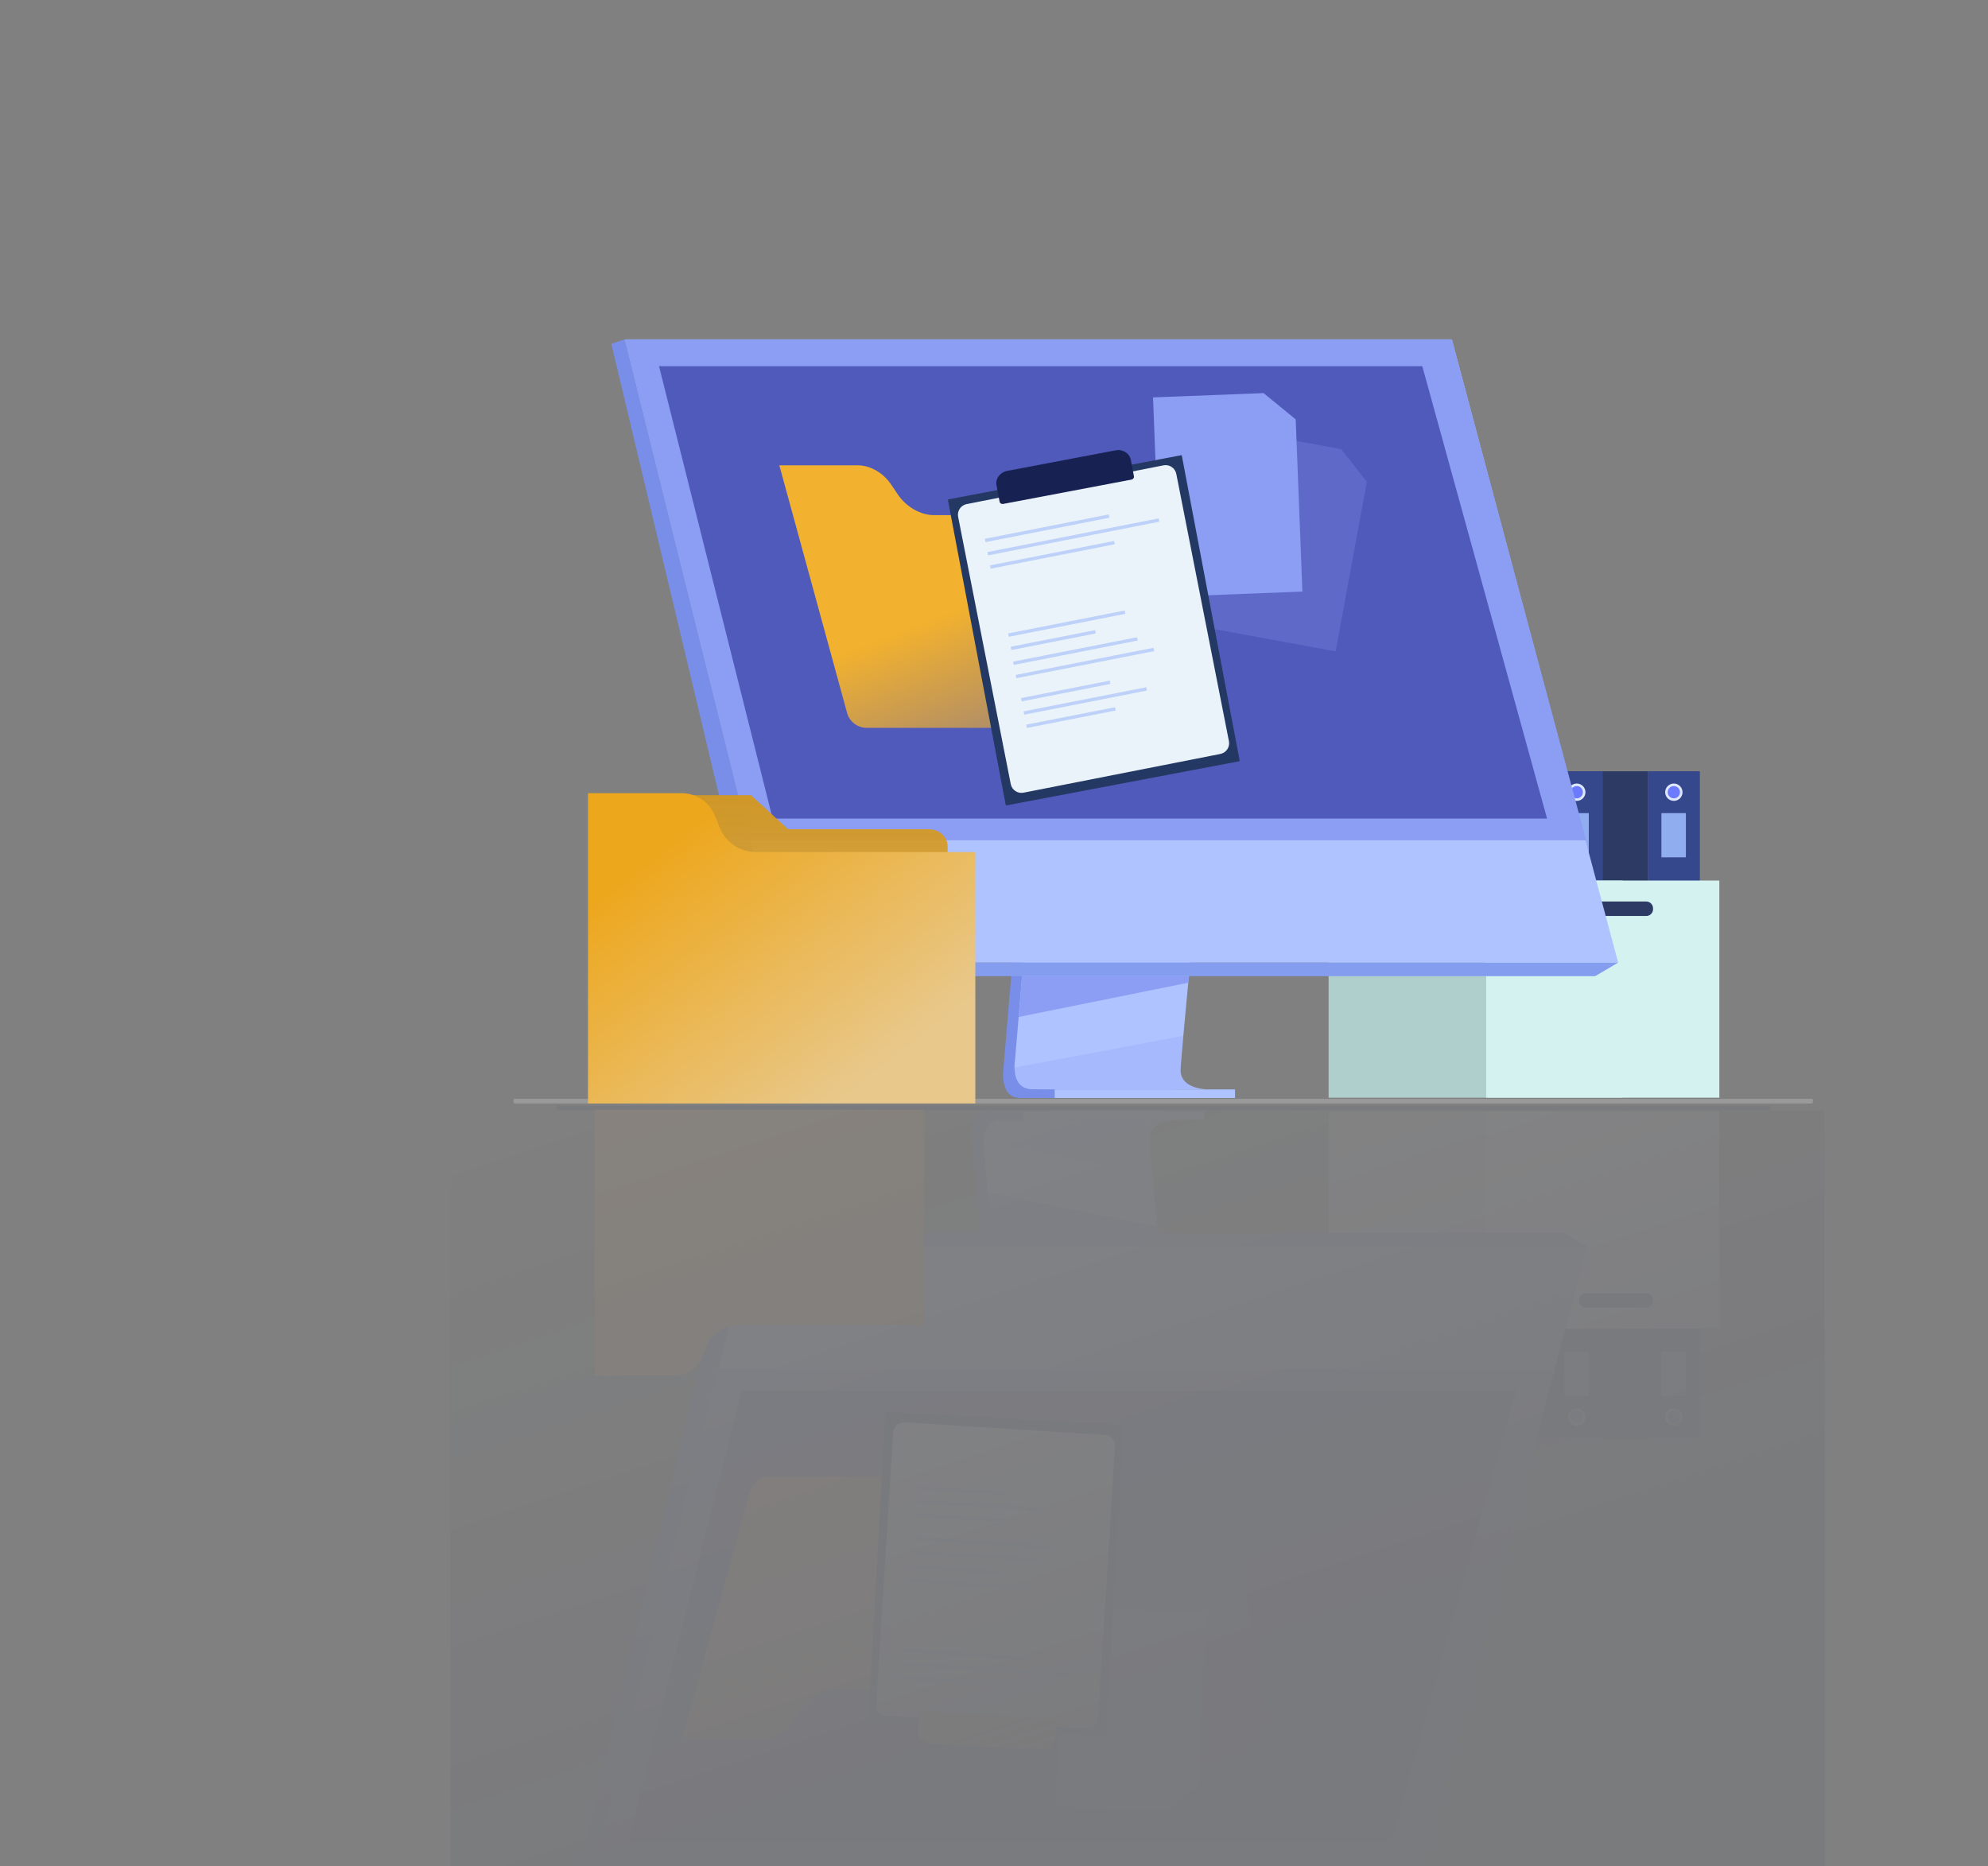 <svg width="852" height="800" viewBox="0 0 852 800" fill="none" xmlns="http://www.w3.org/2000/svg">
<rect x="0" y="0" width="852" height="800" fill="#808080" stroke="none"/>
<g opacity="0.07" clip-path="url(#clip0_26:5635)">
<path d="M706.207 544.472L728.513 544.472L728.513 616.404L706.207 616.404L706.207 544.472Z" fill="#35488B"/>
<path d="M652.417 544.472L706.208 544.472L706.208 616.404L652.417 616.404L652.417 544.472Z" fill="#2C3A64"/>
<path d="M721.083 607.419C721.083 609.474 719.417 611.14 717.361 611.14C715.306 611.14 713.64 609.474 713.64 607.419C713.64 605.364 715.306 603.699 717.361 603.699C719.417 603.695 721.083 605.364 721.083 607.419Z" fill="#DDE7FE"/>
<path d="M719.993 607.42C719.993 608.875 718.814 610.051 717.362 610.051C715.91 610.051 714.73 608.872 714.73 607.42C714.73 605.968 715.91 604.789 717.362 604.789C718.814 604.789 719.993 605.965 719.993 607.42Z" fill="#6C7AFF"/>
<path d="M712.03 579.509L722.522 579.509L722.522 598.455L712.03 598.455L712.03 579.509Z" fill="#8FADEF"/>
<path d="M664.595 544.472L686.901 544.472L686.901 616.404L664.595 616.404L664.595 544.472Z" fill="#35488B"/>
<path d="M610.806 544.472L664.597 544.472L664.597 616.404L610.806 616.404L610.806 544.472Z" fill="#2C3A64"/>
<path d="M679.471 607.419C679.471 609.474 677.805 611.14 675.749 611.14C673.693 611.14 672.027 609.474 672.027 607.419C672.027 605.364 673.693 603.699 675.749 603.699C677.805 603.695 679.471 605.364 679.471 607.419Z" fill="#DDE7FE"/>
<path d="M678.381 607.42C678.381 608.875 677.201 610.051 675.749 610.051C674.297 610.051 673.117 608.872 673.117 607.42C673.117 605.968 674.297 604.789 675.749 604.789C677.201 604.789 678.381 605.965 678.381 607.42Z" fill="#6C7AFF"/>
<path d="M670.42 579.508L680.913 579.508L680.913 598.455L670.42 598.455L670.42 579.508Z" fill="#8FADEF"/>
<path d="M626.544 544.472L648.851 544.472L648.851 616.404L626.544 616.404L626.544 544.472Z" fill="#35488B"/>
<path d="M572.755 544.472L626.545 544.472L626.545 616.404L572.755 616.404L572.755 544.472Z" fill="#2C3A64"/>
<path d="M641.422 607.419C641.422 609.474 639.756 611.14 637.7 611.14C635.644 611.14 633.979 609.474 633.979 607.419C633.979 605.364 635.644 603.699 637.7 603.699C639.756 603.695 641.422 605.364 641.422 607.419Z" fill="#DDE7FE"/>
<path d="M640.332 607.42C640.332 608.875 639.152 610.051 637.7 610.051C636.248 610.051 635.068 608.872 635.068 607.42C635.068 605.968 636.248 604.789 637.7 604.789C639.152 604.789 640.332 605.965 640.332 607.42Z" fill="#6C7AFF"/>
<path d="M632.372 579.509L642.864 579.509L642.864 598.455L632.372 598.455L632.372 579.509Z" fill="#8FADEF"/>
<path d="M569.405 476.481L695.43 476.481L695.43 569.56L569.405 569.56L569.405 476.481Z" fill="#D8DAE0"/>
<path d="M636.938 476.481L736.859 476.481L736.859 569.56L636.938 569.56L636.938 476.481Z" fill="#F0F2F9"/>
<path d="M679.654 554.366L705.537 554.366C707.141 554.366 708.452 555.676 708.452 557.279L708.452 557.655C708.452 559.259 707.141 560.569 705.537 560.569L679.654 560.569C678.05 560.569 676.739 559.259 676.739 557.655L676.739 557.279C676.743 555.676 678.053 554.366 679.654 554.366Z" fill="#2C3A64"/>
<path d="M433.779 691.21L416.736 488.641C416.736 488.641 414.95 476.362 424.087 476.338C439.108 476.304 498.863 476.338 498.863 476.338C498.863 476.338 487.556 478.893 487.694 484.644C487.856 491.423 507.614 693.124 507.614 693.124L433.779 691.21Z" fill="#798EE8"/>
<path d="M504.489 480.02C501.533 480.01 443.685 479.913 429.057 480.103C422.683 480.182 421.562 485.771 421.51 489.385C421.483 491.119 421.703 492.402 421.703 492.402L422.148 497.667L423.28 511.086L424.276 522.941L425.56 538.174L426.639 551.031L438.749 694.972L512.584 696.885C512.584 696.885 504.264 612.475 498.376 551.031C497.718 544.187 497.093 537.622 496.517 531.495C496.331 529.54 496.152 527.626 495.976 525.764C495.431 519.951 494.931 514.614 494.496 509.9C494.268 507.414 494.055 505.108 493.865 502.994C493.113 494.708 492.675 489.416 492.668 488.409C492.665 487.823 492.716 487.278 492.813 486.768C494.017 480.313 503.378 480.02 504.489 480.02Z" fill="#AEC3FF"/>
<path d="M254.47 801.525L295.985 634.839L301.67 612.01L321.003 534.371L680.21 534.371L608.945 801.525L254.47 801.525Z" fill="#AEC3FF"/>
<path d="M254.471 801.525L248.717 799.608L313.356 528.571L321.003 534.371L254.471 801.525Z" fill="#798EE8"/>
<path d="M313.356 528.572L670.352 528.572L680.21 534.371L321.003 534.371L313.356 528.572Z" fill="#849DEF"/>
<path d="M438.722 476.351L516.016 476.351L516.016 480.023L438.722 480.023L438.722 476.351Z" fill="#AEC3FF"/>
<path d="M496.366 528.571L495.969 525.765L423.276 511.087L424.273 522.941L424.749 528.571L496.366 528.571Z" fill="#8C9DF4"/>
<g opacity="0.5">
<path opacity="0.5" d="M504.489 480.02C501.533 480.01 443.685 479.913 429.057 480.103C422.683 480.182 421.562 485.771 421.51 489.385L493.858 502.991C493.106 494.705 492.668 489.413 492.661 488.406C492.658 487.82 492.709 487.275 492.806 486.764C494.017 480.313 503.378 480.02 504.489 480.02Z" fill="#8C9DF4"/>
</g>
<path d="M254.47 801.525L608.945 801.525L666.461 586.819L307.94 586.819L254.47 801.525Z" fill="#8C9DF4"/>
<path d="M649.743 596.121L317.847 596.121L305.985 643.351L301.398 661.626L299.525 669.077L287.335 717.614L286.704 720.142L280.261 745.798L277.377 757.277L274.918 767.073L272.911 775.058L269.154 790.022L596.266 790.022L600.395 775.058L602.596 767.073L605.297 757.277L608.459 745.798L629.32 670.17L629.32 670.166L631.083 663.76L631.907 660.784L646.305 608.575L649.743 596.121Z" fill="#505ABA"/>
<path d="M758.198 474L239.288 474C238.95 474 238.674 474.351 238.674 474.78L238.674 475.123C238.674 475.553 238.95 475.903 239.288 475.903L758.198 475.903C758.536 475.903 758.812 475.553 758.812 475.123L758.812 474.78C758.81 474.351 758.534 474 758.198 474Z" fill="#233862"/>
<path d="M343.154 732.941L340.091 737.458C336.807 742.302 331.236 745.474 326.011 745.474L292.339 745.474L298.182 724.117L321.365 639.372C322.403 635.573 325.856 632.938 329.795 632.938L450.952 632.938C456.72 632.938 460.904 638.421 459.382 643.979L437.466 724.121L358.647 724.121C352.894 724.121 346.765 727.61 343.154 732.941Z" fill="#F4AB54"/>
<g opacity="0.5">
<path opacity="0.5" d="M543.61 739.03L533.628 751.777L533.155 752.377L532.593 752.481L486.518 760.956L471.014 676.711L530.744 665.726L544.006 737.792L544.117 738.382L543.61 739.03Z" fill="#8C9DF4"/>
</g>
<path d="M513.639 765.169L513.664 764.569L516.506 691.347L455.816 688.992L452.495 774.589L499.308 776.403L499.88 776.427L500.47 775.941L513.005 765.686L513.639 765.169Z" fill="#8C9DF4"/>
<path d="M473.718 744.202L372.438 738.561C372.234 738.551 372.075 738.375 372.089 738.171L379.481 605.596C379.491 605.392 379.667 605.234 379.871 605.247L481.006 610.881C481.209 610.892 481.368 611.068 481.354 611.271L473.956 743.991C473.949 744.112 473.842 744.209 473.718 744.202Z" fill="#233862"/>
<path d="M473.532 615.064L387.746 609.682C385.173 609.52 382.955 611.475 382.793 614.047L375.477 730.572C375.315 733.144 377.27 735.361 379.843 735.523L465.629 740.906C468.203 741.068 470.421 739.113 470.583 736.54L477.898 620.015C478.061 617.44 476.105 615.223 473.532 615.064Z" fill="#EBF3FA"/>
<path d="M439.677 721.684L385.71 718.298C385.683 718.298 385.658 718.318 385.658 718.346L385.572 719.694C385.569 719.722 385.589 719.746 385.617 719.746L439.584 723.132C439.611 723.132 439.635 723.111 439.635 723.084L439.722 721.735C439.725 721.708 439.704 721.687 439.677 721.684Z" fill="#BDD1F9"/>
<path d="M440.406 710.102L386.44 706.716C386.412 706.713 386.388 706.737 386.388 706.761L386.302 708.109C386.298 708.137 386.322 708.161 386.35 708.161L440.317 711.547C440.344 711.547 440.368 711.526 440.368 711.499L440.455 710.15C440.455 710.126 440.434 710.102 440.406 710.102Z" fill="#BDD1F9"/>
<path d="M460.659 717.188L386.073 712.509C386.045 712.509 386.021 712.529 386.021 712.557L385.935 713.905C385.935 713.933 385.955 713.957 385.983 713.957L460.566 718.636C460.593 718.639 460.617 718.615 460.617 718.591L460.704 717.243C460.707 717.212 460.686 717.188 460.659 717.188Z" fill="#BDD1F9"/>
<path d="M427.359 673.281L390.642 670.978C390.618 670.978 390.601 670.995 390.597 671.016L390.511 672.381C390.511 672.405 390.528 672.422 390.549 672.426L427.266 674.729C427.29 674.729 427.308 674.712 427.311 674.691L427.397 673.326C427.401 673.302 427.384 673.281 427.359 673.281Z" fill="#BDD1F9"/>
<path d="M441.033 679.952L390.28 676.77C390.256 676.77 390.239 676.787 390.236 676.808L390.149 678.173C390.149 678.197 390.167 678.214 390.187 678.218L440.939 681.4C440.964 681.4 440.981 681.383 440.984 681.362L441.071 679.997C441.071 679.973 441.053 679.952 441.033 679.952Z" fill="#BDD1F9"/>
<path d="M444.772 667.901L390.805 664.515C390.777 664.512 390.753 664.536 390.753 664.56L390.667 665.908C390.667 665.936 390.688 665.96 390.715 665.96L444.682 669.346C444.71 669.346 444.734 669.325 444.734 669.298L444.82 667.95C444.82 667.926 444.799 667.901 444.772 667.901Z" fill="#BDD1F9"/>
<path d="M451.173 662.489L391.167 658.724C391.142 658.724 391.122 658.741 391.118 658.765L391.032 660.124C391.029 660.148 391.049 660.168 391.074 660.172L451.08 663.937C451.104 663.937 451.125 663.92 451.128 663.896L451.215 662.537C451.215 662.513 451.197 662.489 451.173 662.489Z" fill="#BDD1F9"/>
<path d="M430.75 651L392.129 648.576C392.104 648.576 392.087 648.593 392.084 648.617L391.998 649.979C391.998 650.004 392.015 650.024 392.039 650.024L430.66 652.448C430.684 652.448 430.705 652.431 430.705 652.407L430.791 651.045C430.791 651.021 430.774 651 430.75 651Z" fill="#BDD1F9"/>
<path d="M431.478 639.414L392.857 636.99C392.833 636.99 392.812 637.007 392.812 637.028L392.726 638.39C392.726 638.414 392.743 638.435 392.764 638.435L431.385 640.859C431.409 640.859 431.43 640.842 431.43 640.818L431.516 639.455C431.52 639.438 431.502 639.418 431.478 639.414Z" fill="#BDD1F9"/>
<path d="M445.876 646.131L392.495 642.783C392.471 642.783 392.45 642.801 392.45 642.825L392.364 644.187C392.364 644.211 392.382 644.228 392.406 644.232L445.786 647.58C445.81 647.58 445.827 647.562 445.831 647.542L445.917 646.18C445.917 646.156 445.9 646.135 445.876 646.131Z" fill="#BDD1F9"/>
<path d="M446.128 749.977L398.897 747.347C395.782 747.174 393.389 744.688 393.551 741.799L393.947 734.665C393.985 733.996 394.599 733.489 395.317 733.527L451.219 736.64C451.94 736.682 452.491 737.254 452.454 737.923L452.057 745.057C451.895 747.946 449.239 750.15 446.128 749.977Z" fill="#F4AB54"/>
<path d="M302.883 577.025L301.031 581.607C299.048 586.521 294.278 589.734 288.979 589.734L254.839 589.734L254.839 568.081L254.839 475.633L396.061 475.633L396.061 568.081L316.149 568.081C310.316 568.081 305.067 571.619 302.883 577.025Z" fill="#F4AB54"/>
<rect x="193" y="476" width="589" height="326" fill="url(#paint0_linear_26:5635)" fill-opacity="0.8"/>
</g>
<g clip-path="url(#clip1_26:5635)">
<path d="M706.208 402.528H728.514V330.596H706.208V402.528Z" fill="#35488B"/>
<path d="M652.418 402.528H706.209V330.596H652.418V402.528Z" fill="#2C3A64"/>
<path d="M721.084 339.58C721.084 337.525 719.418 335.86 717.362 335.86C715.307 335.86 713.641 337.525 713.641 339.58C713.641 341.635 715.307 343.301 717.362 343.301C719.418 343.304 721.084 341.635 721.084 339.58Z" fill="#DDE7FE"/>
<path d="M719.994 339.58C719.994 338.125 718.815 336.949 717.363 336.949C715.911 336.949 714.731 338.128 714.731 339.58C714.731 341.031 715.911 342.211 717.363 342.211C718.815 342.211 719.994 341.035 719.994 339.58Z" fill="#6C7AFF"/>
<path d="M712.032 367.491H722.524V348.544H712.032V367.491Z" fill="#8FADEF"/>
<path d="M664.596 402.528H686.902V330.596H664.596V402.528Z" fill="#35488B"/>
<path d="M610.807 402.528H664.598V330.596H610.807V402.528Z" fill="#2C3A64"/>
<path d="M679.472 339.58C679.472 337.525 677.806 335.86 675.75 335.86C673.694 335.86 672.028 337.525 672.028 339.58C672.028 341.635 673.694 343.301 675.75 343.301C677.806 343.304 679.472 341.635 679.472 339.58Z" fill="#DDE7FE"/>
<path d="M678.382 339.58C678.382 338.125 677.202 336.949 675.75 336.949C674.298 336.949 673.118 338.128 673.118 339.58C673.118 341.031 674.298 342.211 675.75 342.211C677.202 342.211 678.382 341.035 678.382 339.58Z" fill="#6C7AFF"/>
<path d="M670.421 367.491H680.914V348.545H670.421V367.491Z" fill="#8FADEF"/>
<path d="M626.546 402.528H648.853V330.596H626.546V402.528Z" fill="#35488B"/>
<path d="M572.757 402.528H626.547V330.596H572.757V402.528Z" fill="#2C3A64"/>
<path d="M641.424 339.58C641.424 337.525 639.758 335.86 637.702 335.86C635.646 335.86 633.98 337.525 633.98 339.58C633.98 341.635 635.646 343.301 637.702 343.301C639.758 343.304 641.424 341.635 641.424 339.58Z" fill="#DDE7FE"/>
<path d="M640.334 339.58C640.334 338.125 639.154 336.949 637.702 336.949C636.25 336.949 635.07 338.128 635.07 339.58C635.07 341.031 636.25 342.211 637.702 342.211C639.154 342.211 640.334 341.035 640.334 339.58Z" fill="#6C7AFF"/>
<path d="M632.374 367.491H642.866V348.544H632.374V367.491Z" fill="#8FADEF"/>
<path d="M569.406 470.519H695.431V377.44H569.406V470.519Z" fill="#AECFCC"/>
<path d="M636.939 470.519H736.86V377.44H636.939V470.519Z" fill="#D3F2F0"/>
<path d="M679.655 392.634H705.538C707.142 392.634 708.453 391.324 708.453 389.721V389.345C708.453 387.742 707.142 386.431 705.538 386.431H679.655C678.051 386.431 676.74 387.742 676.74 389.345V389.721C676.744 391.324 678.054 392.634 679.655 392.634Z" fill="#2C3A64"/>
<path d="M447.062 255.79L430.02 458.359C430.02 458.359 428.233 470.638 437.37 470.662C452.391 470.696 512.146 470.662 512.146 470.662C512.146 470.662 500.84 468.107 500.977 462.356C501.14 455.577 520.897 253.876 520.897 253.876L447.062 255.79Z" fill="#798EE8"/>
<path d="M517.772 466.98C514.816 466.99 456.969 467.087 442.34 466.897C435.966 466.818 434.845 461.229 434.793 457.615C434.766 455.881 434.987 454.598 434.987 454.598L435.432 449.333L436.563 435.913L437.56 424.059L438.843 408.826L439.922 395.968L452.033 252.028L525.867 250.115C525.867 250.115 517.548 334.525 511.66 395.968C511.001 402.813 510.377 409.378 509.801 415.505C509.614 417.46 509.435 419.373 509.259 421.235C508.714 427.049 508.214 432.386 507.779 437.099C507.552 439.586 507.338 441.892 507.148 444.006C506.396 452.291 505.958 457.584 505.951 458.591C505.948 459.177 505.999 459.722 506.096 460.232C507.3 466.687 516.661 466.98 517.772 466.98Z" fill="#AEC3FF"/>
<path d="M267.753 145.475L309.268 312.161L314.953 334.99L334.286 412.629H693.493L622.228 145.475H267.753Z" fill="#AEC3FF"/>
<path d="M267.754 145.475L262 147.392L326.639 418.429L334.286 412.629L267.754 145.475Z" fill="#798EE8"/>
<path d="M326.639 418.428H683.635L693.493 412.629H334.286L326.639 418.428Z" fill="#849DEF"/>
<path d="M452.005 470.65H529.299V466.978H452.005V470.65Z" fill="#AEC3FF"/>
<path d="M509.649 418.429L509.252 421.235L436.56 435.913L437.556 424.059L438.032 418.429H509.649Z" fill="#8C9DF4"/>
<g opacity="0.5">
<path opacity="0.5" d="M517.772 466.98C514.816 466.99 456.969 467.087 442.341 466.897C435.967 466.818 434.846 461.229 434.794 457.615L507.142 444.009C506.39 452.295 505.952 457.587 505.945 458.594C505.941 459.18 505.993 459.725 506.09 460.236C507.3 466.687 516.662 466.98 517.772 466.98Z" fill="#8C9DF4"/>
</g>
<path d="M267.753 145.475H622.228L679.745 360.181H321.224L267.753 145.475Z" fill="#8C9DF4"/>
<path d="M663.027 350.879H331.13L319.268 303.649L314.681 285.374L312.808 277.923L300.618 229.386L299.987 226.858L293.544 201.202L290.66 189.723L288.201 179.927L286.194 171.942L282.438 156.978H609.55L613.678 171.942L615.879 179.927L618.58 189.723L621.743 201.202L642.604 276.83V276.833L644.366 283.24L645.191 286.215L659.588 338.425L663.027 350.879Z" fill="#505ABA"/>
<path opacity="0.2" d="M776.342 473H220.658C220.296 473 220 472.632 220 472.18V471.82C220 471.368 220.296 471 220.658 471H776.342C776.704 471 777 471.368 777 471.82V472.18C776.998 472.632 776.702 473 776.342 473Z" fill="white"/>
<path d="M384.815 211.991L381.752 207.474C378.468 202.63 372.898 199.458 367.672 199.458H334L339.843 220.814L363.026 305.559C364.064 309.359 367.517 311.993 371.456 311.993H492.614C498.381 311.993 502.565 306.511 501.044 300.953L479.127 220.811H400.309C394.555 220.811 388.426 217.322 384.815 211.991Z" fill="url(#paint1_linear_26:5635)"/>
<g opacity="0.5">
<path opacity="0.5" d="M585.271 205.902L575.289 193.155L574.816 192.555L574.254 192.451L528.179 183.976L512.675 268.221L572.405 279.206L585.668 207.14L585.778 206.55L585.271 205.902Z" fill="#8C9DF4"/>
</g>
<path d="M555.301 179.763L555.325 180.363L558.167 253.585L497.477 255.94L494.156 170.343L540.969 168.529L541.541 168.505L542.131 168.992L554.666 179.246L555.301 179.763Z" fill="#8C9DF4"/>
<path d="M506.23 195.136L406.567 214.025C406.367 214.062 406.233 214.257 406.273 214.457L431.006 344.915C431.043 345.115 431.238 345.249 431.438 345.209L530.958 326.346C531.159 326.309 531.293 326.114 531.253 325.914L506.494 195.314C506.471 195.195 506.352 195.113 506.23 195.136Z" fill="#233862"/>
<path d="M523 323.181L438.663 339.779C436.133 340.278 433.678 338.631 433.18 336.102L410.629 221.546C410.131 219.017 411.778 216.563 414.308 216.064L498.645 199.466C501.174 198.967 503.63 200.614 504.128 203.143L526.679 317.699C527.178 320.231 525.53 322.686 523 323.181Z" fill="#EBF3FA"/>
<path d="M475.441 221.929L422.386 232.371C422.358 232.374 422.332 232.357 422.328 232.329L422.065 231.004C422.058 230.977 422.076 230.951 422.103 230.947L475.158 220.505C475.186 220.502 475.212 220.519 475.216 220.546L475.478 221.872C475.485 221.899 475.468 221.922 475.441 221.929Z" fill="#BDD1F9"/>
<path d="M477.684 233.315L424.629 243.756C424.602 243.763 424.575 243.742 424.572 243.719L424.31 242.393C424.303 242.367 424.323 242.339 424.351 242.336L477.406 231.894C477.433 231.89 477.46 231.908 477.463 231.935L477.726 233.26C477.729 233.284 477.712 233.311 477.684 233.315Z" fill="#BDD1F9"/>
<path d="M496.831 223.631L423.505 238.062C423.477 238.065 423.451 238.048 423.447 238.021L423.185 236.695C423.181 236.668 423.198 236.641 423.226 236.638L496.549 222.208C496.576 222.201 496.603 222.221 496.606 222.245L496.868 223.57C496.876 223.601 496.858 223.627 496.831 223.631Z" fill="#BDD1F9"/>
<path d="M469.584 271.53L433.487 278.634C433.463 278.637 433.444 278.622 433.438 278.602L433.173 277.26C433.17 277.236 433.185 277.217 433.205 277.21L469.302 270.107C469.326 270.104 469.345 270.118 469.351 270.138L469.616 271.481C469.622 271.504 469.608 271.527 469.584 271.53Z" fill="#BDD1F9"/>
<path d="M482.264 263.121L432.369 272.939C432.345 272.942 432.325 272.927 432.319 272.907L432.055 271.565C432.051 271.541 432.066 271.522 432.086 271.516L481.981 261.697C482.005 261.694 482.025 261.709 482.031 261.729L482.295 263.071C482.299 263.095 482.284 263.118 482.264 263.121Z" fill="#BDD1F9"/>
<path d="M487.552 274.577L434.497 285.019C434.47 285.026 434.443 285.005 434.44 284.981L434.177 283.656C434.174 283.628 434.191 283.602 434.218 283.598L487.274 273.156C487.301 273.153 487.328 273.17 487.331 273.197L487.594 274.523C487.597 274.546 487.58 274.573 487.552 274.577Z" fill="#BDD1F9"/>
<path d="M494.609 279.102L435.616 290.713C435.593 290.716 435.57 290.701 435.563 290.678L435.299 289.343C435.293 289.319 435.311 289.296 435.334 289.289L494.327 277.679C494.351 277.676 494.374 277.69 494.38 277.713L494.644 279.049C494.647 279.073 494.633 279.099 494.609 279.102Z" fill="#BDD1F9"/>
<path d="M475.871 293.173L437.902 300.646C437.879 300.649 437.859 300.635 437.853 300.611L437.588 299.272C437.585 299.248 437.599 299.226 437.623 299.222L475.592 291.749C475.616 291.746 475.639 291.76 475.642 291.784L475.906 293.123C475.909 293.147 475.895 293.17 475.871 293.173Z" fill="#BDD1F9"/>
<path d="M478.114 304.563L440.145 312.036C440.121 312.039 440.098 312.025 440.096 312.004L439.831 310.666C439.828 310.642 439.843 310.619 439.863 310.616L477.832 303.143C477.856 303.139 477.878 303.154 477.882 303.178L478.146 304.517C478.152 304.533 478.137 304.556 478.114 304.563Z" fill="#BDD1F9"/>
<path d="M491.505 296.013L439.026 306.341C439.002 306.344 438.979 306.329 438.976 306.305L438.712 304.967C438.708 304.943 438.723 304.923 438.747 304.917L491.226 294.59C491.249 294.586 491.269 294.601 491.275 294.621L491.539 295.96C491.542 295.984 491.528 296.007 491.505 296.013Z" fill="#BDD1F9"/>
<path d="M478.121 193.033L431.644 201.842C428.579 202.422 426.532 205.2 427.072 208.043L428.402 215.064C428.528 215.722 429.203 216.144 429.909 216.012L484.918 205.586C485.628 205.45 486.1 204.81 485.974 204.152L484.644 197.132C484.104 194.289 481.182 192.454 478.121 193.033Z" fill="#182252"/>
<path d="M262.875 472.125C260.764 472.125 258.74 471.357 257.247 469.989C255.755 468.622 254.917 466.767 254.917 464.833V348.167C254.917 346.233 255.755 344.378 257.247 343.011C258.74 341.643 260.764 340.875 262.875 340.875H321.878L337.795 355.458H398.167C400.277 355.458 402.301 356.227 403.794 357.594C405.286 358.961 406.125 360.816 406.125 362.75V384.625H270.833V457.512L286.75 399.208H418.062L399.679 466.605C399.247 468.182 398.254 469.582 396.855 470.582C395.456 471.582 393.733 472.125 391.959 472.125H262.875V472.125Z" fill="url(#paint2_linear_26:5635)"/>
<path d="M308.474 354.814L306.297 349.473C303.965 343.75 298.358 340 292.131 340H252V365.24V473H418V365.24H324.063C317.207 365.24 311.04 361.116 308.474 354.814Z" fill="url(#paint3_linear_26:5635)"/>
</g>
<defs>
<linearGradient id="paint0_linear_26:5635" x1="450" y1="406.5" x2="552.5" y2="716.5" gradientUnits="userSpaceOnUse">
<stop stop-color="#182252" stop-opacity="0"/>
<stop offset="1" stop-color="#182252"/>
</linearGradient>
<linearGradient id="paint1_linear_26:5635" x1="424.848" y1="255.414" x2="453.52" y2="329.012" gradientUnits="userSpaceOnUse">
<stop stop-color="#F2B12E"/>
<stop offset="1" stop-color="#F2B12E" stop-opacity="0.41"/>
</linearGradient>
<linearGradient id="paint2_linear_26:5635" x1="336.489" y1="340.875" x2="336.489" y2="472.125" gradientUnits="userSpaceOnUse">
<stop stop-color="#CF9727"/>
<stop offset="1" stop-color="#F2B12E" stop-opacity="0.65"/>
</linearGradient>
<linearGradient id="paint3_linear_26:5635" x1="286.5" y1="362" x2="367.5" y2="465.5" gradientUnits="userSpaceOnUse">
<stop stop-color="#EDA71D"/>
<stop offset="1" stop-color="#E8C88B"/>
</linearGradient>
<clipPath id="clip0_26:5635">
<rect width="852" height="326" fill="white" transform="matrix(1 -8.74228e-08 -8.74228e-08 -1 0 800)"/>
</clipPath>
<clipPath id="clip1_26:5635">
<rect width="852" height="473" fill="white"/>
</clipPath>
</defs>
</svg>
